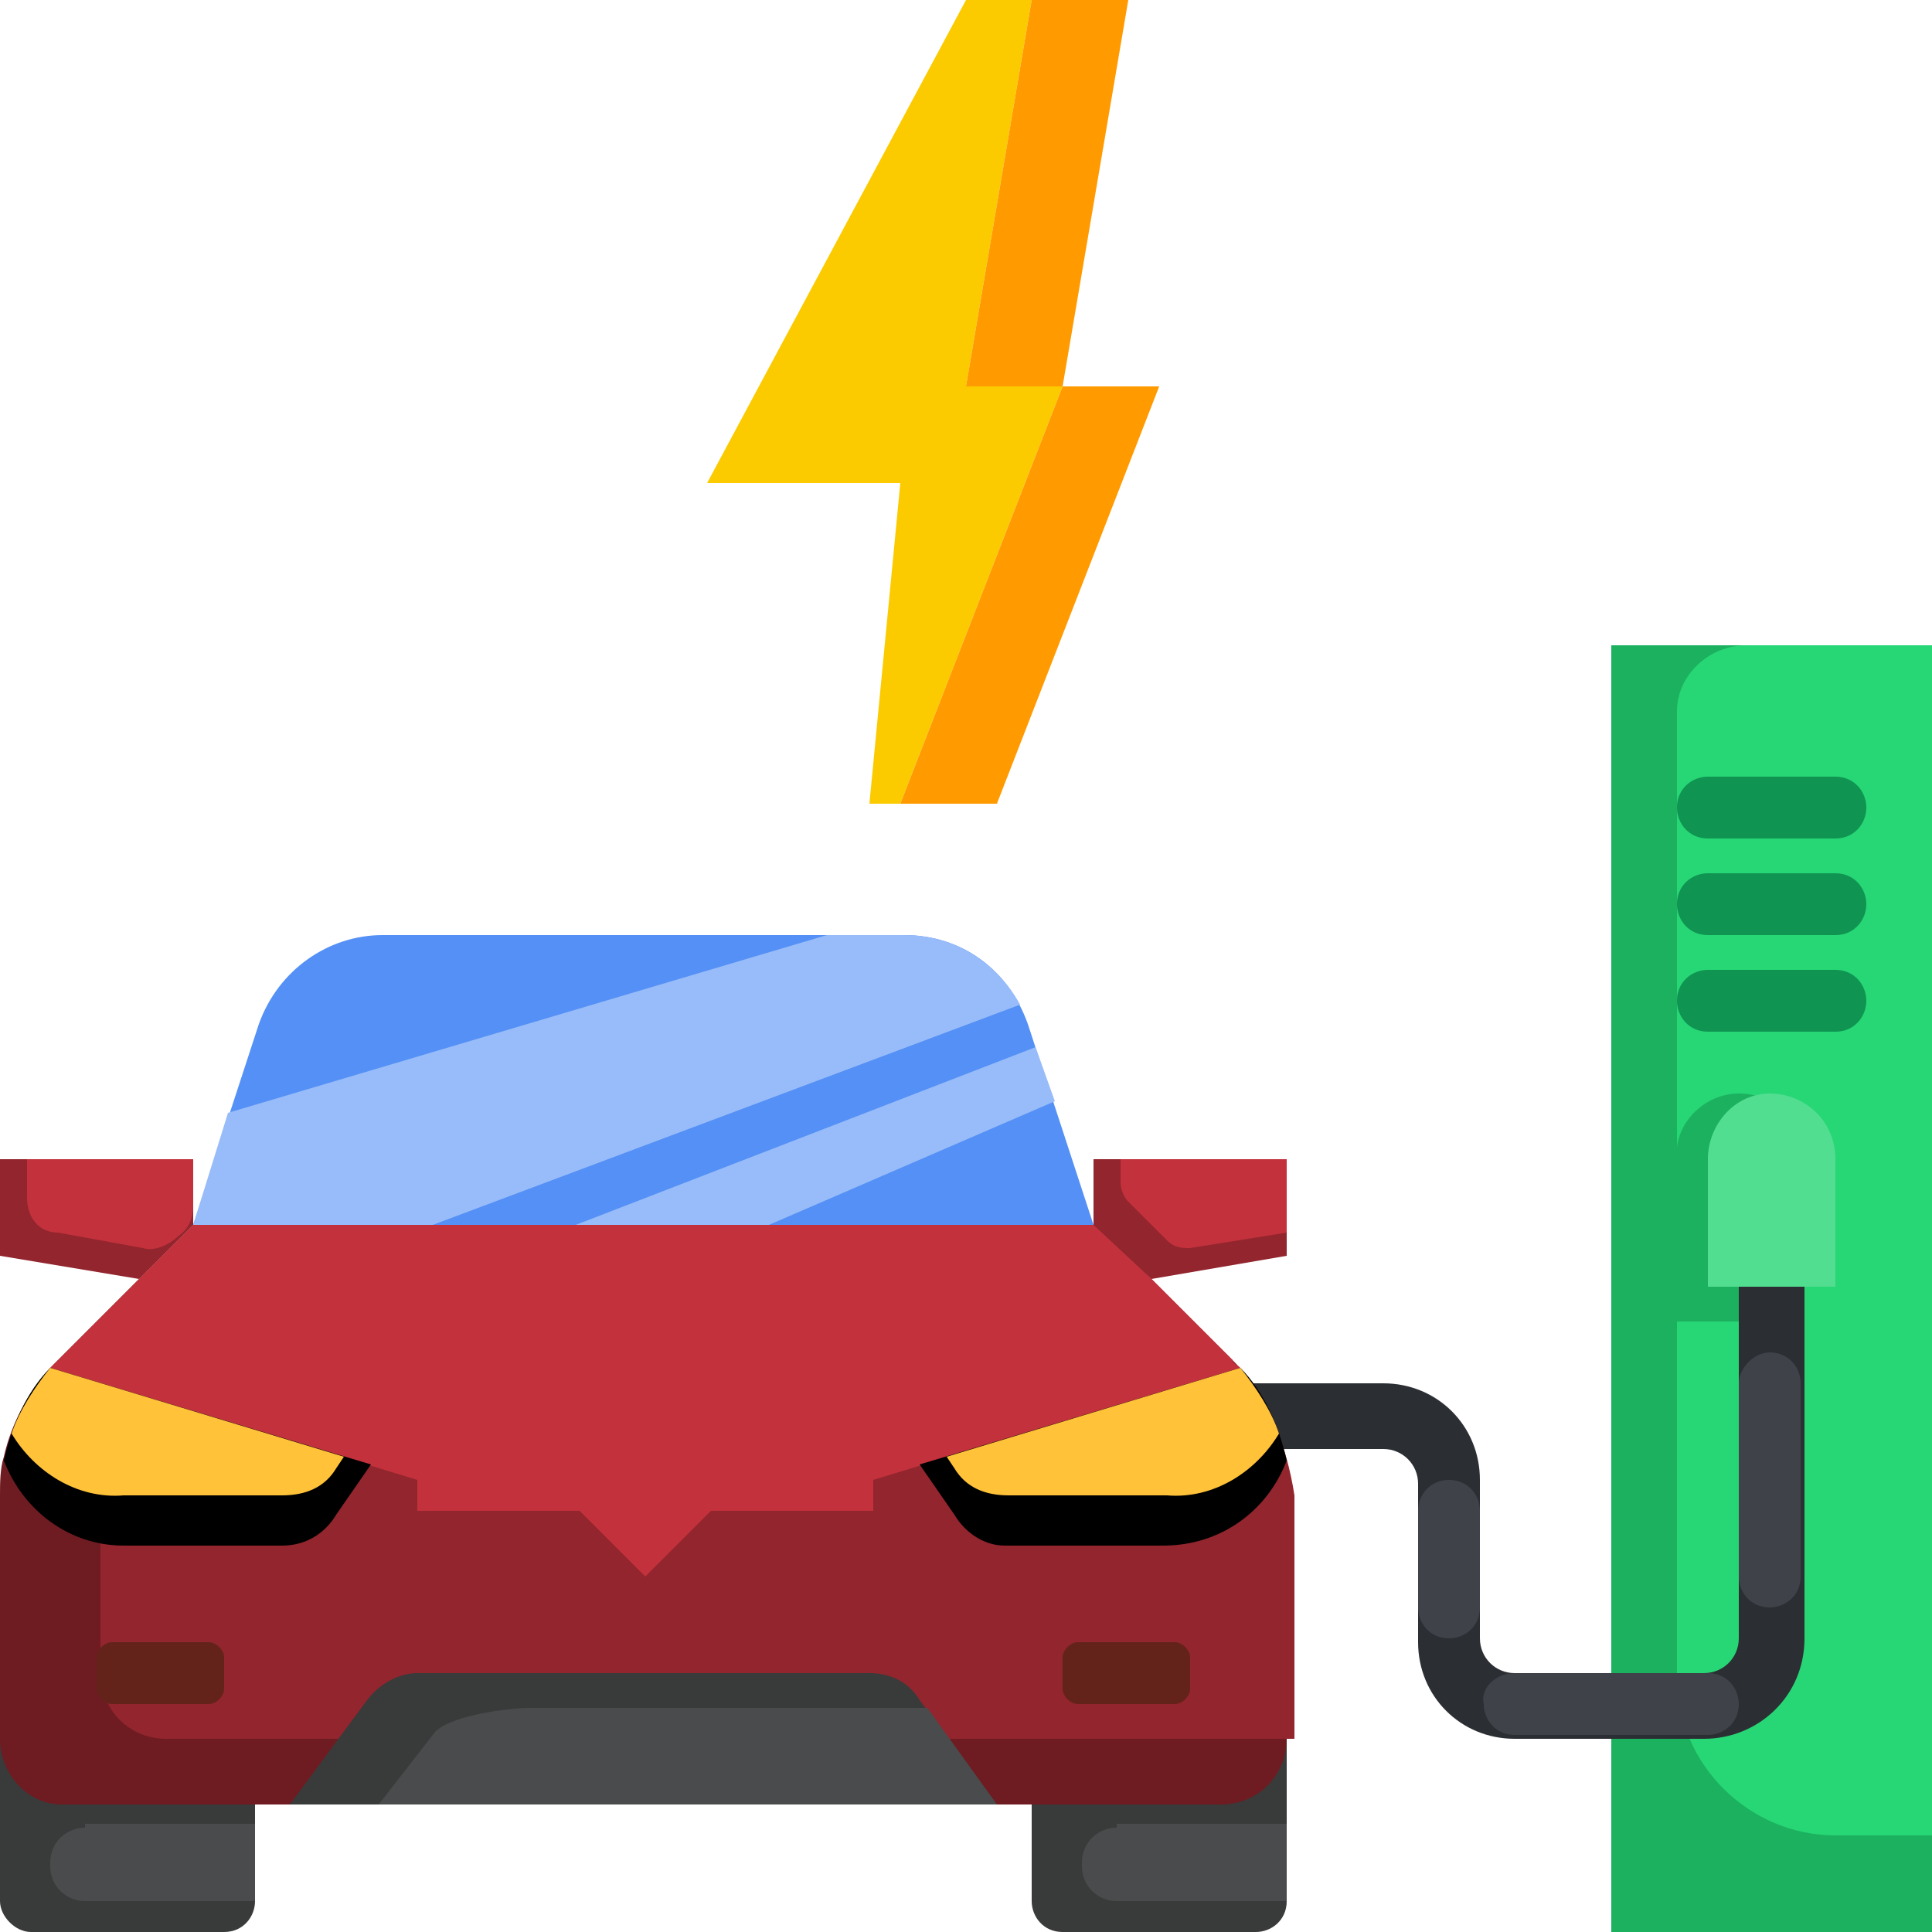 <svg xmlns="http://www.w3.org/2000/svg" xmlns:xlink="http://www.w3.org/1999/xlink" id="Layer_1" x="0px" y="0px" width="50px" height="50px" viewBox="0 0 50 50" style="enable-background:new 0 0 50 50;" xml:space="preserve"><style type="text/css">	.st0{fill:#1CB15F;}	.st1{fill:#27D674;}	.st2{fill:#FBCB00;}	.st3{fill:#FF9A01;}	.st4{fill:#0F9452;}	.st5{fill:#52DE90;}	.st6{fill:#2B2E33;}	.st7{fill:#F4DAD7;}	.st8{fill:#FFF3D7;}	.st9{fill:#393A3A;}	.st10{fill:#4A4B4C;}	.st11{fill:#6E1C22;}	.st12{fill:#5490F5;}	.st13{fill:#92252D;}	.st14{fill:#98BCF9;}	.st15{fill:#C3313C;}	.st16{fill:#FFC239;}	.st17{fill:#63231B;}	.st18{fill:#3F4349;}</style><g id="u">	<g>		<rect x="41.7" y="16.7" class="st0" width="8.3" height="33.3"></rect>		<path class="st1" d="M45.2,16.7H50v30.8h-2.5c-2.2,0-4.1-1.8-4.1-4.1v-25C43.4,17.5,44.2,16.7,45.2,16.7L45.2,16.7z"></path>		<polygon class="st2" points="27.5,10 25,10 26.7,0 25,0 18.3,12.5 23.3,12.5 22.5,20.8 23.3,20.8   "></polygon>		<polygon class="st3" points="23.3,20.8 27.5,10 30,10 25.8,20.8   "></polygon>		<polygon class="st3" points="27.5,10 29.2,0 26.7,0 25,10   "></polygon>		<path class="st4" d="M47.5,26.7h-3.3c-0.5,0-0.8-0.4-0.8-0.8c0-0.5,0.4-0.8,0.8-0.8h3.3c0.5,0,0.8,0.4,0.8,0.8   C48.3,26.3,48,26.7,47.5,26.7z"></path>		<path class="st4" d="M47.5,24.2h-3.3c-0.5,0-0.8-0.4-0.8-0.8c0-0.5,0.4-0.8,0.8-0.8h3.3c0.5,0,0.8,0.4,0.8,0.8   C48.3,23.8,48,24.2,47.5,24.2z"></path>		<path class="st4" d="M47.5,21.7h-3.3c-0.5,0-0.8-0.4-0.8-0.8c0-0.5,0.4-0.8,0.8-0.8h3.3c0.5,0,0.8,0.4,0.8,0.8   C48.3,21.3,48,21.7,47.5,21.7z"></path>		<path class="st0" d="M45,28.3L45,28.3c0.9,0,1.7,0.7,1.7,1.7v4.2h-3.3V30C43.3,29.1,44.1,28.3,45,28.3z"></path>		<path class="st5" d="M45.8,28.3L45.8,28.3c0.9,0,1.7,0.7,1.7,1.7v3.3h-3.3V30C44.2,29.1,44.9,28.3,45.8,28.3z"></path>		<path class="st6" d="M44.1,45h-4.9c-1.4,0-2.5-1.1-2.5-2.5v-4.1c0-0.5-0.4-0.9-0.9-0.9h-7.5v-1.7h7.5c1.4,0,2.5,1.1,2.5,2.5v4.1   c0,0.5,0.4,0.9,0.9,0.9h4.9c0.5,0,0.9-0.4,0.9-0.9v-9.1h1.7v9.1C46.7,43.9,45.5,45,44.1,45z"></path>		<g>			<ellipse transform="matrix(0.335 -0.942 0.942 0.335 -27.613 22.541)" class="st7" cx="2.2" cy="30.8" rx="0.5" ry="0.9"></ellipse>			<ellipse transform="matrix(0.931 -0.366 0.366 0.931 -13.453 3.21)" class="st8" cx="1.8" cy="37.1" rx="0.6" ry="1.3"></ellipse>			<g>				<path class="st9" d="M33.3,45v4.2c0,0.5-0.4,0.8-0.8,0.8h-5c-0.5,0-0.8-0.4-0.8-0.8v-2.5L33.3,45z"></path>				<path class="st10" d="M28.9,47.3c-0.5,0-0.9,0.4-0.9,0.9v0.1c0,0.5,0.4,0.9,0.9,0.9h4.4c0,0,0,0,0-0.1v-1.9H28.9z"></path>				<path class="st9" d="M0,45v4.2C0,49.6,0.4,50,0.8,50h5c0.5,0,0.8-0.4,0.8-0.8v-2.5L0,45z"></path>				<path class="st11" d="M0.1,37.7c0.2-0.9,0.7-1.8,1.3-2.4L5,31.7h23.3l3.5,3.5c0.9,0.9,1.5,2.2,1.5,3.5V45c0,0.9-0.7,1.7-1.7,1.7     h-30C0.7,46.7,0,45.9,0,45v-6.3C0,38.4,0,38,0.1,37.7"></path>				<path class="st12" d="M28.3,31.7l-1.7-5.2c-0.5-1.4-1.7-2.3-3.2-2.3H9.9c-1.4,0-2.7,0.9-3.2,2.3L5,31.7H28.3z"></path>				<polygon class="st13" points="3.6,33.1 0,32.5 0,30 5,30 5,31.7     "></polygon>				<path class="st13" d="M31.9,35.2l-3.5-3.5H5.8L4,33.5c-0.7,0.7-1.1,1.5-1.3,2.4c-0.1,0.4-0.1,0.7-0.1,1.1v6.3     c0,0.9,0.7,1.7,1.7,1.7h29.2v-6.3C33.3,37.4,32.8,36.1,31.9,35.2L31.9,35.2z"></path>				<path class="st14" d="M23.4,24.2h-2L5.9,28.8L5,31.7h6.2l15.2-5.7C25.8,24.9,24.7,24.2,23.4,24.2L23.4,24.2z"></path>				<path class="st10" d="M2.2,47.3c-0.5,0-0.9,0.4-0.9,0.9v0.1c0,0.5,0.4,0.9,0.9,0.9h4.4c0,0,0,0,0-0.1v-1.9H2.2z"></path>				<path class="st15" d="M31.9,35.2l-3.5-3.5H5l-3.5,3.5c-0.1,0.1-0.1,0.1-0.2,0.2l9.5,2.9v0.8H15l1.7,1.7l1.7-1.7h4.2v-0.8     l9.5-2.9C32,35.3,31.9,35.3,31.9,35.2L31.9,35.2z"></path>				<path d="M0.1,37.8c0.2-0.9,0.6-1.8,1.2-2.4l8.3,2.5l-0.9,1.3C8.4,39.7,7.9,40,7.3,40H3.2C1.8,40,0.6,39.1,0.1,37.8L0.1,37.8z"></path>				<path class="st16" d="M0.3,37.1c0.2-0.6,0.6-1.2,1-1.7l7.6,2.3L8.7,38c-0.3,0.5-0.8,0.7-1.4,0.7H3.2C2,38.8,0.9,38.1,0.3,37.1     L0.3,37.1z"></path>				<path class="st15" d="M5,30H0.7v1c0,0.5,0.3,0.9,0.8,0.9l2.2,0.4c0.3,0.1,0.7-0.1,0.9-0.3l0,0C4.9,31.8,5,31.5,5,31.2V30L5,30z"></path>				<path class="st9" d="M7.5,46.7l2-2.7c0.3-0.4,0.8-0.7,1.3-0.7h11.7c0.5,0,1,0.2,1.3,0.7l2,2.7H7.5z"></path>				<path class="st10" d="M25.8,46.7L24,44.2H13.7c-0.5,0-2.2,0.2-2.5,0.7l-1.4,1.8H25.8z"></path>				<path class="st17" d="M2.9,42.5h2.5c0.2,0,0.4,0.2,0.4,0.4v0.8c0,0.2-0.2,0.4-0.4,0.4H2.9c-0.2,0-0.4-0.2-0.4-0.4v-0.8     C2.5,42.7,2.7,42.5,2.9,42.5z"></path>				<polygon class="st13" points="29.8,33.1 33.3,32.5 33.3,30 28.3,30 28.3,31.7     "></polygon>				<polygon class="st14" points="19.9,31.7 27.3,28.5 26.8,27.1 14.9,31.7     "></polygon>				<path d="M33.3,37.8c-0.2-0.9-0.6-1.8-1.2-2.4l-8.3,2.5l0.9,1.3C25,39.7,25.5,40,26,40h4.1C31.6,40,32.8,39.1,33.3,37.8     L33.3,37.8z"></path>				<path class="st16" d="M33.1,37.1c-0.2-0.6-0.6-1.2-1-1.7l-7.6,2.3l0.2,0.3c0.3,0.5,0.8,0.7,1.4,0.7h4.1     C31.4,38.8,32.5,38.1,33.1,37.1L33.1,37.1z"></path>				<path class="st15" d="M29,30v0.6c0,0.2,0.1,0.4,0.2,0.5l1,1c0.2,0.2,0.4,0.2,0.6,0.2l2.5-0.4V30L29,30C29,30,29,30,29,30L29,30z     "></path>				<path class="st17" d="M27.9,42.5h2.5c0.2,0,0.4,0.2,0.4,0.4v0.8c0,0.2-0.2,0.4-0.4,0.4h-2.5c-0.2,0-0.4-0.2-0.4-0.4v-0.8     C27.5,42.7,27.7,42.5,27.9,42.5z"></path>			</g>		</g>		<path class="st18" d="M45.8,35L45.8,35c0.5,0,0.8,0.4,0.8,0.8v5c0,0.5-0.4,0.8-0.8,0.8l0,0c-0.5,0-0.8-0.4-0.8-0.8v-5   C45,35.4,45.4,35,45.8,35z"></path>		<path class="st18" d="M37.5,38.3L37.5,38.3c0.5,0,0.8,0.4,0.8,0.8v2.5c0,0.5-0.4,0.8-0.8,0.8l0,0c-0.5,0-0.8-0.4-0.8-0.8v-2.5   C36.7,38.7,37,38.3,37.5,38.3z"></path>		<path class="st18" d="M39.2,43.3h5c0.5,0,0.8,0.4,0.8,0.8l0,0c0,0.5-0.4,0.8-0.8,0.8h-5c-0.5,0-0.8-0.4-0.8-0.8l0,0   C38.3,43.7,38.7,43.3,39.2,43.3z"></path>	</g></g></svg>